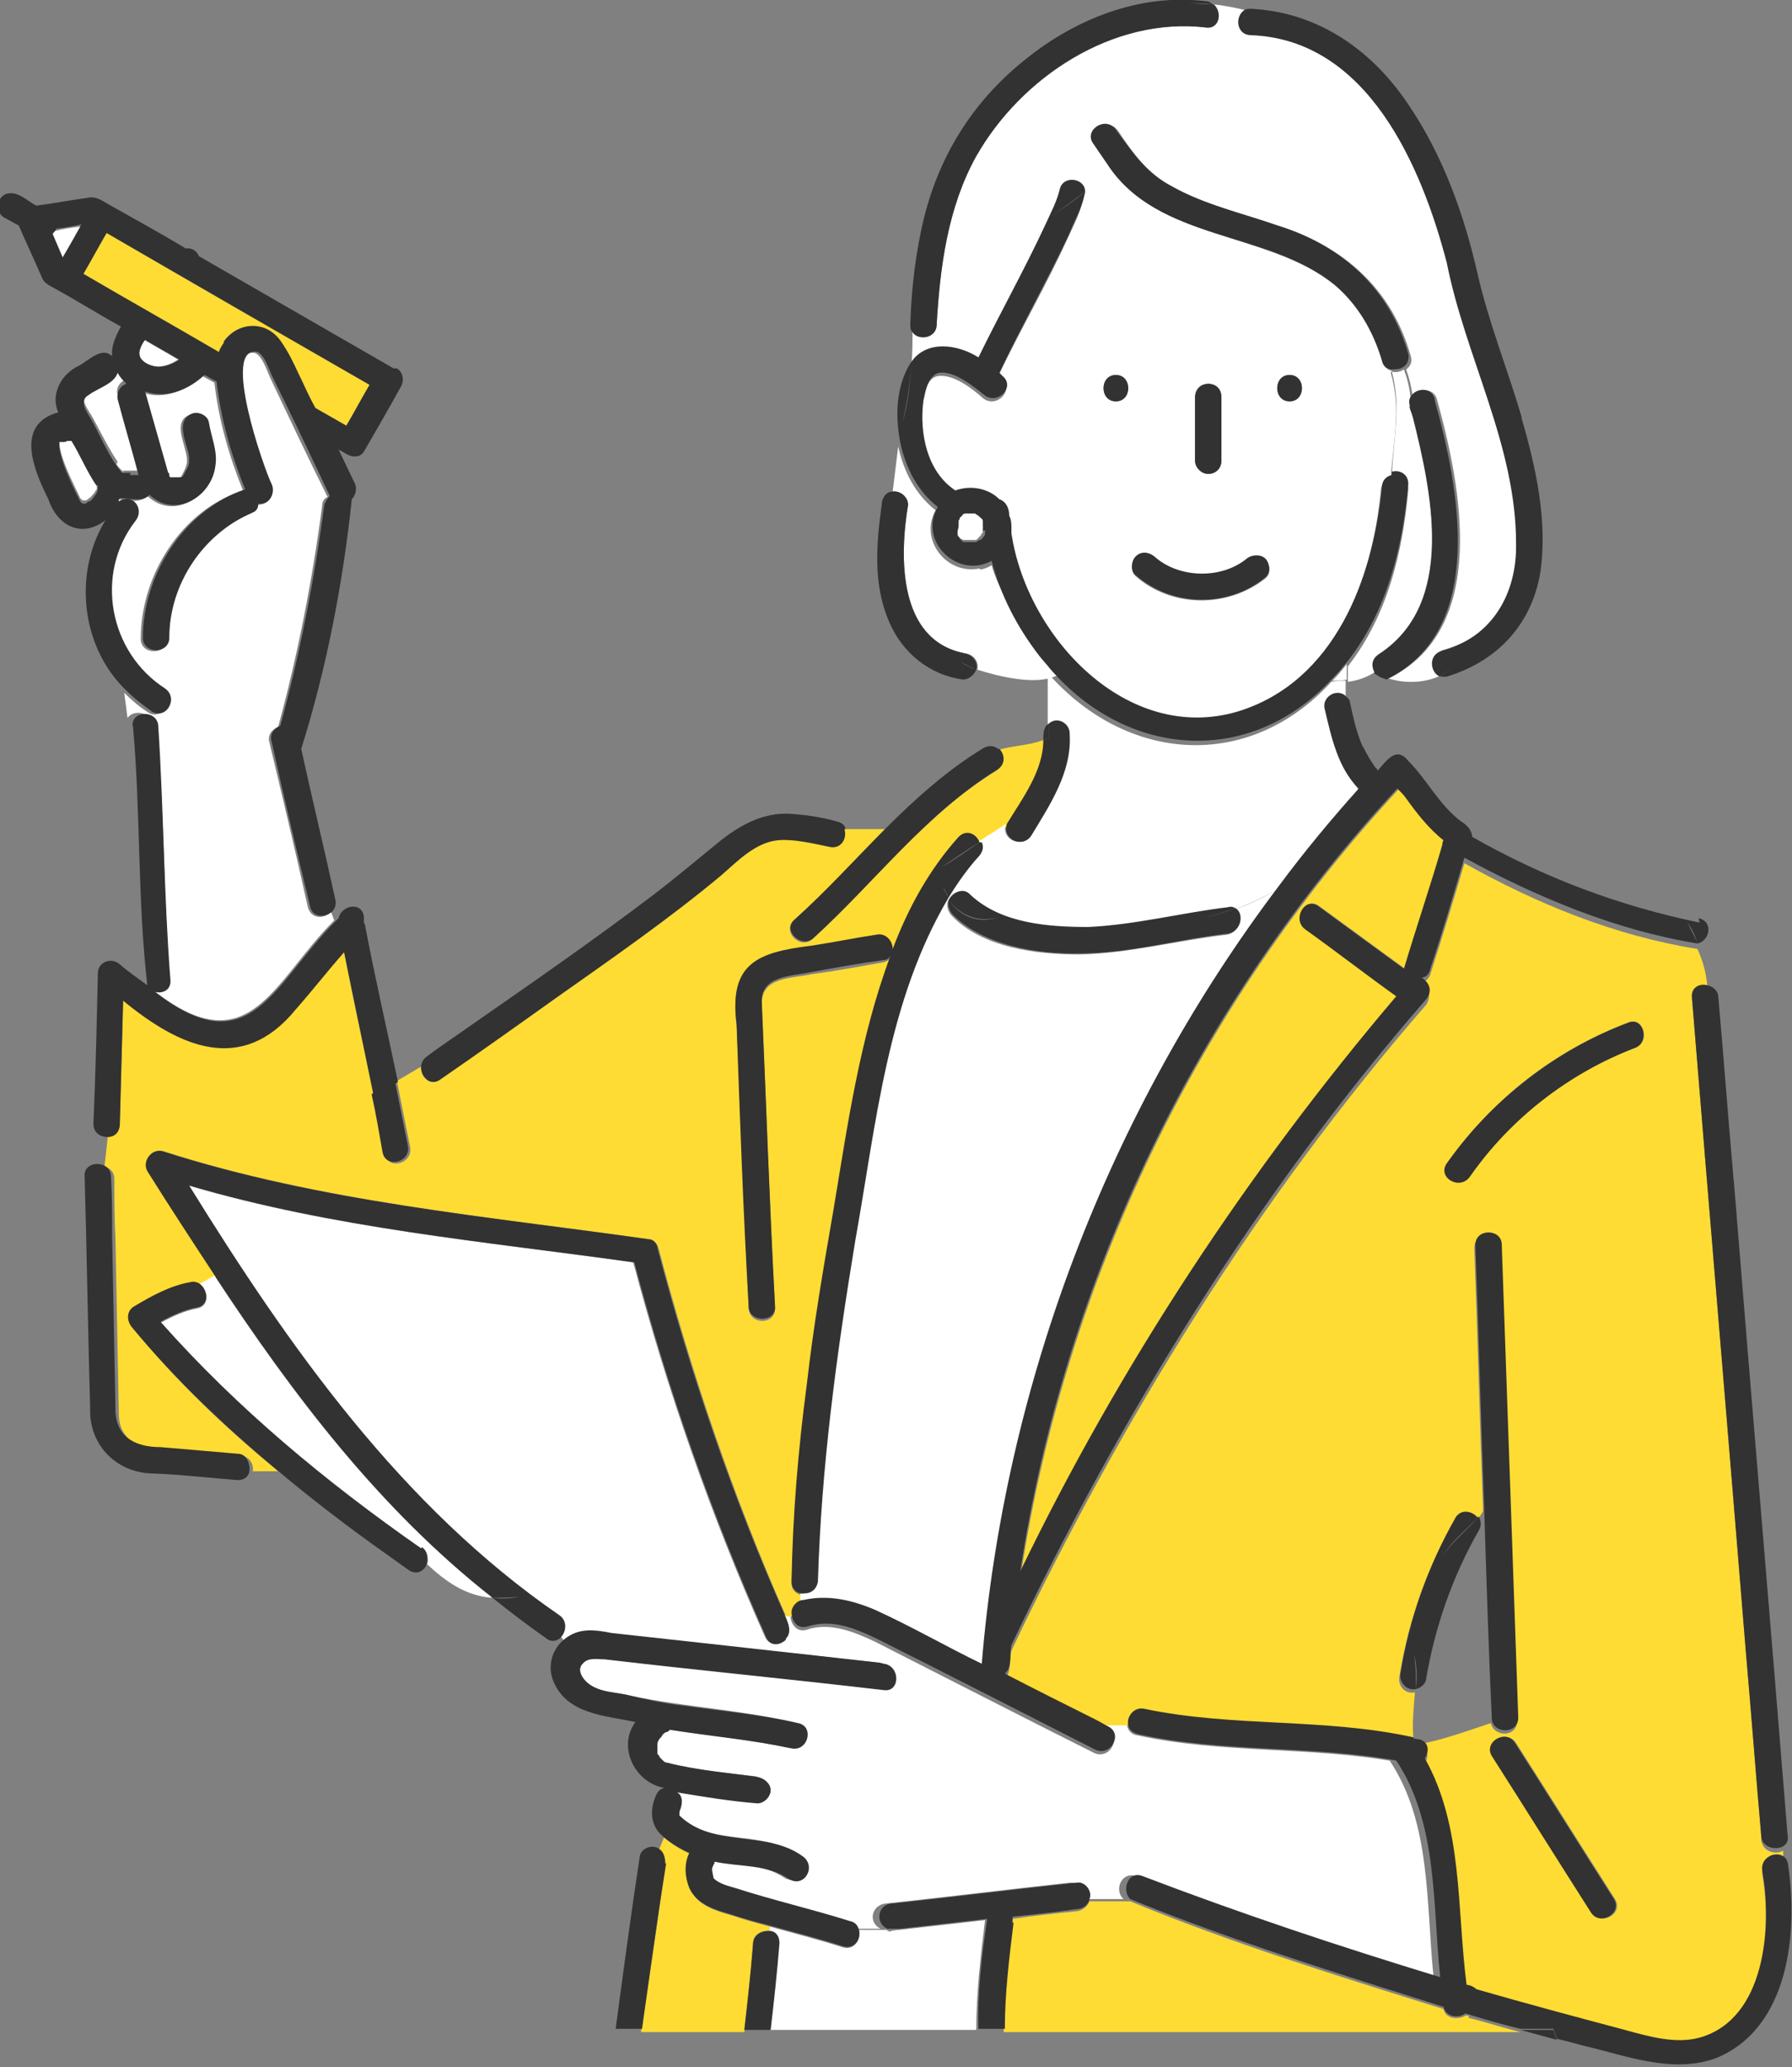 <svg xmlns="http://www.w3.org/2000/svg" id="_レイヤー_2" version="1.1" viewBox="0 0 163 188"><rect x="0" y="0" width="163" height="188" fill="#808080" stroke="none"/><defs><style>.st0{fill:#323232}.st1{fill:#fff}.st2{fill:#ffdc33}</style></defs><g id="text"><path d="M12.7 31.7c-.2.7.1 1.1.8 1.5.9.4 1.9 0 2.7-.5-1-.6-2.1-1.2-3.1-1.8-.2.2-.4.5-.4.8M16 43.5h-.1zM10.6 42.2c.1.2.2.3.5.6s0 0 .1 0h1.4c-.6-2.3-1.3-4.6-1.9-6.9-.2-.6.2-1.2.8-1.4-.3-.3-.6-.6-.8-1-.3.9-1.9 1.3-2.6 2-1.1.7 0 1.8.4 2.6.7 1.3 1.4 2.7 2.2 3.9ZM17.4 41.4v.1z" class="st1"/><path d="M131.4 76.5c-1.4-1.1-2.4-2.5-3.4-3.8-.2-.3-.5-.6-.8-.9C109 91.4 97 116.5 92.9 142.9c9.1-18.8 20.7-36.3 34.2-52.3-2.8-2-5.5-4.1-8.3-6.1-1.2-.9 0-3 1.2-2.1l7.8 5.7c1.2-3.9 2.4-7.8 3.6-11.6M133.6 183.3h-.3c-.7.4-1.8.3-2-.6-9.6-3-19.3-6-28.5-9.8h-3.7c-.2.5-.6.8-1.1.9-2 .2-3.9.4-5.9.7-.2 3.4-.9 6.8-.8 10.3h47c-1.6-.4-3.1-.9-4.7-1.3Z" class="st2"/><path d="M126.9 160.2c-7.8-1.4-15.7-.7-23.5-2.4-.6-.1-.9-.6-.9-1.1h-2.9c.4.2.7.4 1.1.6 1.4.7.2 2.8-1.2 2.1-6.6-3.3-13.2-6.7-19.9-10.1-1.9-.9-4.1-1.8-6.2-1.1-.9.3-1.5-.5-1.5-1.3h-.7c.4.7.8 1.6 0 2.2.2.4.3.8.5 1.2l8.1.9c1.5.2 1.5 2.6 0 2.4-8.4-1-16.9-1.9-25.4-2.8-1.5-.4-3 .5-1.6 2 .8.9 2.4 1 3.6 1.2 5.2 1.2 10.5 1.4 15.7 2.6 1.5.3.9 2.6-.6 2.3-3.6-.8-7.4-1.1-11.1-1.7l-.2.2s-.3.2-.1 0c-.1 0-.3.3-.4.4 0 .1-.2.3-.3.4 0 .1 0 .3-.1.4v.8c0 .1.1.2.2.3l.2.2c.2.1.3.2.5.3 2.7.7 5.4 1 8.2 1.3.7 0 1.2.5 1.2 1.2s-.6 1.3-1.2 1.2c-2.4-.3-4.8-.6-7.2-1 .5.4.5 1 .3 1.5-.1.2 0 .3-.1.5v.1c3.1 3 7.9 1.3 11.2 3.7 1.3.9.2 2.8-1.2 2.1-2-1.4-4.5-1.1-6.8-1.6 0 .1-.1.3-.2.4-.2.3 0 .9 0 1.2.5.5 1.3.7 2 .9 3.5 1.1 7 1.9 10.4 3 .4.1.7.4.8.7h2.5c-1.2-.6-.8-2.2.5-2.3 5.6-.6 11.2-1.3 16.8-1.9.8 0 1.4.9 1.1 1.5h3.7c-.9-.8-.2-2.5 1.1-2.1 8.9 3.4 18 6.4 27.1 9.2-.7-6.7-.2-14-4-19.7Z" class="st1"/><path d="M71.4 149.1c-.5.5-1.4.6-1.8-.2-4.9-11-8.9-22.4-12-34.1-13.6-1.9-27.3-3.1-40.5-7 9.1 14.7 19.3 29.2 33.7 39.1.7.5.6 1.4.2 1.9l.3.4c1.2-1.1 2.7-.9 4.3-.6 5.4.6 10.9 1.2 16.3 1.8-.1-.4-.3-.8-.5-1.2Z" class="st1"/><path d="M94.9 67.3c-1.3.5-2.8.5-4.1.9.5.5.6 1.4-.2 1.9-6.5 4-11.1 10.2-16.7 15.3-1.1 1-2.8-.7-1.7-1.7 2.9-2.6 5.6-5.5 8.3-8.3h-3.7c.2.8-.4 1.8-1.4 1.6-1.4-.4-3.1-.8-4.6-.6-2.1.2-3.7 1.9-5.2 3.2-4.8 4-10 7.6-15.1 11.2-3.5 2.5-7 4.9-10.5 7.4-.9.6-1.8-.3-1.7-1.2l-2.2 1.3 1.2 6c.3 1.5-2 2.2-2.3.6-.3-1.8-.7-3.6-1-5.3-.9-4.4-1.9-8.7-2.7-13.1-2.8 2.8-4.8 6.9-8.7 8.4-4.2 1.4-8.2-1.4-11.4-3.9l-.3 11.2c0 .7-.6 1.1-1.1 1.2l-.3 2.7c.5.1.9.5.9 1.1 0 1.8 0 3.6.1 5.4.1 5.2.2 10.4.3 15.5 0 .8 0 1.6.6 2.4.9 1.2 2.1 1.2 3.5 1.3 2.3.2 4.6.4 7 .6.8 0 1.2.8 1.1 1.4h2.3c-4.7-3.9-9.2-8.1-13.1-12.9-.5-.6-.5-1.5.2-1.9 1.6-.8 3.3-1.9 5.1-2.2.3 0 .6 0 .8.1l1.4-.8c-2.1-3.2-4.1-6.4-6.2-9.6-.6-.9.4-2.1 1.4-1.8 14.3 4.6 29.4 5.9 44.2 8 .4 0 .7.5.8.8 3 11.4 6.8 22.6 11.6 33.5h.7c0-.5.5-1 1.1-1.1v-.8c-.7 0-1.3-.4-1.3-1.1.2-6 .7-12 1.4-18 .7-5.2 1.5-10.5 2.4-15.7 1.4-7.8 2.4-15.7 5.2-23.2-.1.2-.3.3-.6.4-2.2.4-4.4.8-6.6 1.1-1.8.4-4.7.2-4.5 2.9.4 9.2.7 18.4 1.2 27.5 0 1.5-2.3 1.5-2.4 0-.4-8.6-.7-17.1-1.1-25.7-.7-5.6 1.8-6.6 6.8-7.1 2-.3 3.9-.7 5.9-1 .9-.2 1.5.7 1.5 1.3 1.5-3.7 3.4-7.2 6-10.2.7-.8 1.7-.3 1.9.5.8-.6 1.7-1.1 2.6-1.7 1.3-2.4 3.2-4.8 3.3-7.6Z" class="st2"/><path d="M122.5 60.4c-.4.5-.8 1-1.3 1.5.4 0 .9 0 1.3-.1z" class="st1"/><path d="M123.5 71.7c-1.7-2-2.4-4.5-2.9-7-.3-1 .9-1.9 1.8-1.3v-1.5c-.4 0-.8 0-1.3.1-7.5 8.2-18.6 7.4-25.8-.8v4.7c.8-.6 1.9 0 1.9.9.2 3.4-1.8 6.4-3.5 9.2-.8 1.2-2.7.3-2.2-1.1-.8.6-1.7 1.1-2.6 1.7.1.4.1.8-.2 1.2-1.1 1.2-2 2.4-2.8 3.8 0 .1.2.2.3.4.3-.8 1.2-1.3 2-.5 2.8 2.6 7 2.9 10.7 2.9 4.3-.2 8.5-1.3 12.7-1.8.3 0 .5 0 .7.1 1.4-.5 2.8-1.2 4.1-1.9 2.3-3.1 4.7-6 7.3-8.9 0 0-.2 0-.2-.2" class="st1"/><path d="M89.1 51.7c-3 .6-5.5-2.6-4-5.3-1.8-1.4-2.9-3.5-3.4-5.8l-.5 4.1c.6-.1 1.4.5 1.4 1.2-.8 4.8-.9 12.3 5.1 13.5.7 0 1.4.7 1.2 1.5 1.9.6 5.4 1.5 7.3.5-2-2.5-5.2-7-6-10-.3.2-.6.3-1 .4ZM135.4 36.1c-1.4-4.1-2.8-8.1-3.7-12.3-2.3-8.8-7.2-20.2-17.8-20.7-1.3 0-1.5-1.7-.7-2.2-.9-.2-1.8-.4-2.8-.5.8.7.6 2.2-.7 2.1-8.4-1-16.8 4.5-20.9 11.7-2.6 4.6-3.3 10.1-3.6 15.3 0 1.3-1.7 1.5-2.2.7 0 1 0 2-.1 3 1.3-2.1 4.2-1.7 6.1-.4 1.9-4.1 4.2-8 6.1-12.1.5-1.1 1-2.1 1.3-3.2.4-1.3 2.3-1 2.3.2.9-.8 1.7-1.6 2.2-2.7-.4-.6-.9-1.2-1.3-1.9-.9-1.3 1.2-2.5 2.1-1.2 1.4 2.1 2.7 3.9 5 5.1 3 1.7 6.5 2.4 9.7 3.6 5.8 1.8 10.2 5.7 11.9 11.7.2.6 0 1-.4 1.3.3.8.5 1.7.6 2.5.4-.8 1.9-.9 2.2.2 2.2 7.9 4.8 20.9-4.4 25.4 1.6.5 3.4.4 4.8-.3-.8-.4-1-1.9.2-2.3 10.1-2.9 6.7-15.6 4.2-23Z" class="st1"/><path d="M128.5 37.9v.9zc-.1-.6-.5-1.3-.2-1.8-.1-.9-.3-1.7-.6-2.5-.3.2-.7.3-1.1.2.9 3.3.1 6.3 0 9.6.7-.2 1.5.2 1.5 1.1-.5 5.7-1.9 11.5-5.5 16.1V62c.9-.1 1.7-.4 2.5-.9-.3-.5-.2-1.2.4-1.6 7-4.6 4.7-14.7 3.1-21.6Z" class="st1"/><path d="M126.6 33.7c-.3 0-.7-.3-.8-.8-.8-2.7-2.2-5.1-4.3-6.9-6.1-5-16-4-20.7-11-.6 1.1-1.4 1.9-2.2 2.7-.2 1.4-.9 2.7-1.5 4-1.9 4.2-4.3 8.3-6.3 12.5l.3.3c1.2 1-.5 2.7-1.7 1.7-1-.9-2.7-2.2-4.1-2-1 .2-1.2 1.5-1.4 2.5-.4 2.9.3 6.5 2.9 8.2 1.3-.6 3-.3 4 .8.6 0 1 .8.9 1.5.1.4.2.8.2 1.2v.4c1.4 9.4 10.5 19.2 20.6 16.2 8.8-2.7 12.3-12.1 13.1-20.4 0-.6.5-1 .9-1.1.2-3.2 1-6.3 0-9.6Zm-17.9 2.4c0-1.6 2.3-1.6 2.4 0v5.8c0 .7-.6 1.2-1.2 1.2-.7 0-1.2-.6-1.2-1.2zm-7.2.4c-1.5 0-1.5-2.4 0-2.4s1.5 2.4 0 2.4m13.6 16.1c-3.4 2.7-8.5 2.7-11.8-.2-.5-.4-.4-1.3 0-1.7.5-.5 1.2-.4 1.7 0 2.2 2 6.1 2.1 8.4.2.5-.4 1.2-.5 1.7 0s.5 1.3 0 1.7m2.2-16.1c-1.5 0-1.5-2.4 0-2.4s1.5 2.4 0 2.4M14.3 66c.6 7.7.6 15.3 1.1 23 0 .9-.7 1.3-1.4 1.1 8.7 6.8 10.8-.8 16.4-6.4l-.3-.8c-.6.7-1.8.7-2.1-.4-1.1-5-2.3-10-3.5-15-.2-.7.3-1.2.8-1.4 1.8-6.6 3.1-13.3 4-20.1 0-.4.2-.7.5-.8-1.8-3.6-3.5-7.2-5.2-10.8-.3-.6-.7-2-1.4-2.3-3.2-.6.6 10.6 1.3 12 .4.8-.1 1.9-1.2 1.8 0 .3-.2.6-.5.8-4.5 1.9-7.6 6.4-7.6 11.4 0 1.5-2.4 1.5-2.4 0 0-5.8 3.7-11.7 9.3-13.5-1.3-3.2-2.2-6.4-2.6-9.8-.4-.2-.7-.4-1.1-.6-1.5 1.3-3.5 2.2-5.4 1.5.7 2.5 1.4 4.9 2.1 7.4 0 0 0 .1.1.2l.1.2h1l.2-.2c.2-.4.4-.7.5-1.2v-.4c-.1-1.3-1.4-3.4.3-4 .6-.2 1.4.2 1.5.8.2 1.3.8 2.6.6 3.9-.3 2.9-3.7 4.9-6 2.7-.6.7-1.9.4-2.7.3 0 .1 0 .2-.1.3 1.2-.7 2.4.8 1.5 1.8-3.8 4.8-2.4 12 2.6 15.2 1.3.8 0 2.9-1.2 2.1-.8-.5-1.5-1.1-2.2-1.8l.3 2.3c.5-.8 2.2-.6 2.2.7ZM44.7 145.2c-10.2-8-18.1-18.4-25.2-29.2l-1.4.8c.9.5 1 2-.2 2.2-1.1.2-2.2.7-3.3 1.3 6.9 7.8 15.1 14.6 23.7 20.6.5.3.6.8.5 1.3 1.7 1.6 3.5 2.9 5.9 3.1Z" class="st1"/><path d="m160.2 167-6.3-76.2c0-.9.7-1.3 1.4-1.1-.1-1.2-.4-2.3-.9-3.4-7.5-1.2-14.6-4.1-21.2-7.8-1 3.4-2 6.7-3.1 10.1-.1.4-.5.7-.8.8.7.5.9 1.3.4 2C114.4 109 102 129.1 92 150.1c-.2.8 0 2-.6 2.6 2.8 1.4 5.6 2.8 8.3 4.2h2.9c0-.7.6-1.4 1.5-1.2 8.1 1.7 16.4.9 24.5 2.6-.2-1.4 0-2.9.1-4.4-.9.2-1.6-.6-1.4-1.5.8-5 2.5-9.8 5-14.1.5-.9 1.5-.7 2 0 .2-.3.5-.6.6-.9-.3-8-.5-15.9-.8-23.9 0-1.5 2.3-1.5 2.4 0 .5 14.3 1 28.7 1.5 43 0 1.5-2.1 1.5-2.4.2-2.1.7-4.3 1.5-6.4 1.9.7.3.8 1.2.4 1.7 3.5 6.2 2.8 13.7 3.8 20.6.4 0 .7.2.9.4 4.5 1.3 9 2.6 13.5 3.7 2.2.6 4.6 1.2 6.8.7 6-1.7 6.6-10.1 5.7-15.2-.2-1.2 1.1-1.8 1.9-1.3v-.9c-.7.4-1.9.1-2-1Zm-15.4 6.9c-3-4.7-6-9.5-9-14.2-.8-1.3 1.2-2.5 2.1-1.2 3 4.7 6 9.5 9 14.2.8 1.3-1.2 2.5-2.1 1.2m3.9-78.6c-6 2.3-11.3 6.4-15 11.7-.9 1.2-3 0-2.1-1.2 4.1-5.8 9.8-10.3 16.5-12.8 1.4-.6 2.1 1.8.6 2.3" class="st2"/><path d="M79.7 146.6c3.3 1.5 6.5 3.3 9.7 4.9 2.1-25.5 11.7-50.3 27-70.7-1.3.7-2.6 1.4-4.1 1.9.8.5.5 2.1-.7 2.3-4.4.5-8.9 1.7-13.4 1.8-3.9 0-8.9-.6-11.7-3.6q-.45-.6-.3-1.2c0-.1-.2-.2-.3-.4-5.5 9.4-6.6 20.6-8.5 31.2-1.8 10.2-3.2 20.6-3.4 31 0 .7-.6 1.1-1.2 1.1v.8c2.3-.6 4.5 0 6.6.9Z" class="st1"/><path d="M68.5 176.7c0-.8.8-1.2 1.5-1.1v-.4c-1.1-.3-2.2-.6-3.4-1-1.4-.4-3.2-.9-3.8-2.4-.4-1-.5-2.2 0-3.2q-1.35-.6-2.4-1.5l-.5 1.2c.5.3.7.8.6 1.4-.7 5-1.4 10.1-2.2 15.1h9.4c.3-2.6.6-5.3.8-7.9Z" class="st2"/><path d="M89.7 174.6c-2.6.3-5.3.6-7.9.9h1.1-1.1c-.4 0-.8.2-1.2 0h-2.5c.3.8-.4 1.9-1.4 1.6-2.2-.7-4.5-1.3-6.7-1.9v.4c.4 0 .9.4.8 1.1-.2 2.6-.5 5.3-.8 7.9h18.8c0-3.3.4-6.7.8-10ZM7.9 45.7c.2 0 0 0 0 0M6.5 39.8h-.4c-.1 0-.3 0-.4.1h-.3v.5c.2 1.6 1.4 3.8 1.9 4.9l.2.2h.3c.1 0 .2-.1.3-.2.1 0-.1 0 0 0s.4-.4.5-.5c-.1.2 0 0 0 0s.1-.2.2-.3c0-.1 0-.3.1-.5v-.5c-.9-1.2-1.6-2.7-2.3-4.1Z" class="st1"/><path d="M33.1 83.9v-.4c0-1.5-2-1.3-2.3 0l-.3.3 1 2.9-1-2.9c-5.6 5.6-7.7 13.2-16.4 6.4.7.2 1.5-.2 1.4-1.1-.6-7.7-.6-15.3-1.1-23 0-1.3-1.7-1.5-2.2-.7l.5 3.8-.5-3.8c-.1.2-.2.4-.1.7.7 7.8.4 15.7 1.3 23.5-.8-.6-1.7-1.2-2.5-1.9s-2-.2-2 .8c-.1 4.6-.2 9.1-.4 13.7 0 .8.6 1.2 1.3 1.2l.3-2.8-.3 2.8c.6 0 1.1-.4 1.1-1.2l.3-11.2c5.1 4.2 10.8 6.8 15.7.8 1.5-1.7 2.9-3.5 4.4-5.2.9 4.4 1.8 8.7 2.7 13.1l2.2-1.3c-1-4.8-2.1-9.5-3-14.3Z" class="st0"/><path d="m36 98.2-2.2 1.3c.4 1.8.7 3.6 1 5.3.3 1.5 2.6.9 2.3-.6l-1.2-6ZM80 151.2l-8.1-.9c-5.4-.6-10.8-1.2-16.3-1.8-1.5-.3-3-.5-4.3.6l1.4 1.9-1.4-1.9c-1.1.9-1.5 2.4-1 3.7 1.2 3.1 4.7 3.2 7.5 3.8-1.7 2.3 0 5.6 2.7 6-.3 0-.6.2-.8.6-.6 1.3-.6 2.8.6 3.8l.6-1.6-.6 1.6q1.05.9 2.4 1.5c-.5 1-.4 2.2 0 3.2.7 1.5 2.4 2 3.8 2.4 1.2.4 2.3.7 3.5 1l.2-1-.2 1c2.2.6 4.5 1.2 6.7 1.9 1.1.3 1.7-.8 1.4-1.6h-4.2 4.2c-.1-.3-.3-.6-.8-.7-3.5-1.1-7-1.9-10.4-3-.7-.2-1.5-.4-2-.9 0-.2-.2-.7-.1-1 0 0 .2-.3 0-.1.1-.1.2-.2.2-.4 2.3.5 4.8.2 6.8 1.6 1.4.8 2.5-1.2 1.2-2.1-3.3-2.4-8.1-.7-11.2-3.7v-.1c0-.2 0-.3.1-.5.2-.6.2-1.2-.3-1.5 2.4.4 4.8.8 7.3 1 .6 0 1.2-.6 1.2-1.2s-.6-1.1-1.2-1.2c-2.7-.4-5.5-.6-8.2-1.3-.2 0-.3-.1-.5-.3l-.2-.2c0-.1-.1-.2-.2-.3v-.8c0-.1 0-.3.1-.4 0-.1.2-.3.3-.4 0-.1.2-.3.4-.4-.2.1 0 0 .1 0 0 0 .2-.1.2-.2 3.7.6 7.4.9 11.1 1.7 1.5.3 2.1-2 .6-2.3-3.5-.8-7-1.1-10.5-1.6-1.8-.2-3.5-.6-5.2-1-1.2-.2-2.7-.3-3.6-1.2-.4-.4-.8-1.1-.3-1.6.5-.6 1.3-.4 2-.4 8.5 1 16.9 1.8 25.4 2.8 1.5.2 1.5-2.2 0-2.4Zm-19.4 10c.9 1.8-.9 2.7-.9 3.6 0-.9 1.8-1.8.9-3.6M111.1 41.9v-5.8c0-1.6-2.3-1.6-2.4 0v5.8c0 .6.6 1.2 1.2 1.2.7 0 1.2-.5 1.2-1.2M117.3 36.5c1.5 0 1.5-2.4 0-2.4s-1.5 2.4 0 2.4M101.5 36.5c1.5 0 1.5-2.4 0-2.4s-1.5 2.4 0 2.4" class="st0"/><path d="M126.6 43.2c0 1.1 0 2.3.2 3.5-.2-1.2-.2-2.4-.2-3.5-.5.1-.9.5-.9 1.1-.8 8.3-4.3 17.7-13.1 20.4-10.1 3-19.2-6.8-20.6-16.2v-.4c0-.4 0-.8-.2-1.2 0-.7-.3-1.3-.9-1.5-1-1-2.6-1.3-4-.8-2.6-1.7-3.3-5.3-2.9-8.2.2-.9.4-2.2 1.4-2.5 1.4-.2 3.1 1.2 4.1 2 1.2 1 2.9-.7 1.7-1.7l-.3-.3c2-4.2 4.3-8.3 6.3-12.5.5-1.3 1.3-2.6 1.5-4-1 .9-2.1 1.6-3.2 2.3 1.1-.7 2.2-1.5 3.2-2.3 0-1.2-2-1.5-2.3-.2-.3 1.2-.8 2.1-1.3 3.2-1.9 4.1-4.1 8-6.1 12.1-1.9-1.2-4.7-1.6-6.1.4-.1 1.9-.3 3.8-.8 5.5.4-1.7.7-3.6.8-5.5-1.4 2.1-1.5 4.9-1 7.4l.5-3.8-.5 3.8c.5 2.3 1.6 4.4 3.4 5.8-1.8 3.1 1.8 6.6 4.9 4.9.8 3.1 2.3 6 4.3 8.6.3-.2.7-.4 1-.6-.3.2-.7.4-1 .6.3.4.7.8 1 1.2v-.9.9c7.1 8.2 18.3 9 25.8.8h-1.6 1.6c.5-.5.9-1 1.3-1.5 0-.7 0-1.4-.3-2 .2.7.2 1.4.3 2 3.6-4.6 5-10.4 5.5-16.1 0-.9-.8-1.3-1.5-1.1Zm-37 5v.4s-.1.2-.2.3l-.2.2h-.1c-.1 0 0 0 0 0s-.2.1-.3.2h-1.1s-.1 0 0 0c0 0-.1 0-.2-.1l-.2-.2s0-.1-.1-.2v-.1q0-.15 0 0v-1s0-.2.1-.2c0 0 0-.1 0 0 0 0 0-.1.2-.2 0 0 .2 0 .3-.2h.9s.2 0 .3.2l.2.2s.1.2.2.3v.3s0 .1 0 0v.2ZM154.6 83.9q-10.95-2.25-20.7-7.8c0-.6-.5-1.1-1-1.4-2-1.5-3.1-3.8-4.8-5.5-1.1-1.4-2 0-2.8.9 0 0 0-.2-.2-.3-.4-.6-.8-1.2-1.1-1.9v.1c-.6-1.3-.9-2.7-1.2-4.1 0-.3-.3-.5-.5-.7-.1 1.9-.2 3.9.8 5.8-1-1.9-.9-3.9-.8-5.8-.9-.6-2.1.3-1.8 1.3.6 2.5 1.2 5.4 3.1 7.2-2.6 2.9-5 5.8-7.3 8.9 1.7-.9 3.3-1.9 4.9-2.7-1.6.8-3.2 1.8-4.9 2.7-15.4 20.4-24.9 45.2-27 70.7-3.3-1.6-6.4-3.4-9.7-4.9-2.1-.9-4.3-1.4-6.5-.9v1.9c.1 0 0-1.9 0-1.9-.6 0-1.1.6-1.1 1.1h1.1H72c0 .8.5 1.6 1.5 1.3 2.2-.7 4.3.2 6.2 1.1 6.6 3.3 13.2 6.7 19.9 10.1 1.4.7 2.6-1.4 1.2-2.1-.4-.2-.7-.4-1.1-.6h-5.2 5.2c-2.8-1.4-5.6-2.8-8.3-4.2.7-.6.4-1.7.6-2.6 10-21 22.4-41.1 37.7-58.7.6-.7.4-1.5-.4-2 .4 0 .7-.3.8-.8 1.1-3.3 2.1-6.7 3.1-10.1 6.6 3.6 13.8 6.6 21.2 7.8-.2-.6-.6-1.2-.9-1.9.4.6.7 1.2.9 1.9 1.1-.2 1.5-2 .1-2.3Zm-23.4-7.1c-1.1 3.8-2.4 7.6-3.5 11.3l-7.8-5.7c-1.2-.9-2.4 1.2-1.2 2.1 2.8 2 5.5 4.1 8.3 6.1-13.5 15.9-25.1 33.5-34.2 52.3 4-26.4 16.1-51.6 34.3-71.2.3.3.6.6.8.9 1 1.4 2.1 2.8 3.4 3.8 0 0-.1.2-.1.3ZM157.7 107.4c-.5-5.6-.9-11.1-1.4-16.7 0-.6-.5-1-1-1.1.3 2.7 0 5.4 0 8.1 0-2.7.3-5.4 0-8.1-.7-.2-1.5.2-1.4 1.1 1.6 19.8 3.3 39.7 4.9 59.5.5 5.6.9 11.1 1.4 16.7 0 1.1 1.3 1.4 2 1v-2.7 2.7c.3-.2.5-.5.4-1-1.6-19.9-3.3-39.7-4.9-59.6Z" class="st0"/><path d="M136.6 113.2c0-1.5-2.4-1.5-2.4 0 .3 8 .5 15.9.8 23.9.2 6.4.4 12.9.7 19.3.6-.2 1.2-.4 1.8-.5-.6.1-1.2.3-1.8.5.2 1.3 2.4 1.3 2.4-.2-.5-14.3-1-28.7-1.5-43M148.1 93c-6.6 2.5-12.4 7-16.5 12.8-.9 1.3 1.2 2.5 2.1 1.2 3.7-5.3 9-9.4 15-11.7 1.4-.5.8-2.9-.6-2.3M71.4 149.1c.7-.6.3-1.5 0-2.2h-1.1c.4.8.8 1.5 1.1 2.2" class="st0"/><path d="M70.3 146.9h-.8zc-.3-.6-.5-1.1-.8-1.8.2.6.5 1.2.8 1.8h1.1c-4.8-10.8-8.6-22-11.6-33.4 0-.4-.4-.8-.8-.8-14.8-2.1-29.9-3.4-44.2-8-1-.3-1.9.9-1.4 1.8 2 3.2 4.1 6.4 6.2 9.6l1.4-.8-1.4.8c7.1 10.8 15 21.2 25.2 29.2.8 0 1.6 0 2.4-.1-.9.2-1.7.2-2.4.1 1.6 1.3 3.2 2.5 4.9 3.7.5.4 1.1.2 1.4-.2l-.7-1 .7 1c.4-.5.5-1.4-.2-1.9-14.4-9.9-24.6-24.4-33.7-39.1 13.2 3.9 27 5.1 40.5 7 3.1 11.7 7.1 23.1 12 34.1.4.9 1.3.7 1.8.2-.3-.7-.8-1.5-1.1-2.2Z" class="st0"/><path d="M38.3 140.8c-8.6-6-16.7-12.7-23.7-20.6 1.1-.6 2.2-1.1 3.3-1.3 1.2-.2 1-1.7.2-2.2l-3.3 1.9 3.3-1.9c-.2-.1-.5-.2-.8-.1-1.8.3-3.6 1.3-5.1 2.2-.7.4-.7 1.3-.2 1.9 3.9 4.7 8.4 9 13.1 12.9h2.3-2.3c3.2 2.7 6.6 5.3 10 7.7l2.1 1.5c.8.5 1.5 0 1.7-.8l-1.5-1.5 1.5 1.5c0-.4 0-.9-.5-1.3Z" class="st0"/><path d="M21.6 132.2c-2.3-.2-4.6-.4-7-.6-2.4 0-4.2-1-4.1-3.7-.1-5.2-.2-10.4-.3-15.5 0-1.8 0-3.6-.1-5.4 0-.6-.4-1-.9-1.1l-.6 5.8.6-5.8c-.7-.2-1.6.2-1.5 1.1.2 7 .3 14.1.5 21.1-.1 3.4 2.5 5.9 5.8 5.9 2.5.1 5.1.4 7.6.6.7 0 1.1-.4 1.1-1h-2 2c0-.6-.3-1.4-1.1-1.4M73.1 75.4h3.8c0-.3-.3-.6-.8-.7-1.4-.4-2.8-.6-4.3-.7-2.4-.1-4.4 1-6.2 2.4-2.1 1.7-4.1 3.4-6.2 5-5.4 4.1-10.9 7.9-16.5 11.8-1.4 1-2.8 1.9-4.1 2.9-.3.2-.5.6-.5.9l1.7-1-1.7 1c0 .9.8 1.8 1.7 1.2 3.5-2.4 7-4.9 10.5-7.4 5.1-3.6 10.3-7.2 15.1-11.2 1.5-1.3 3.1-3 5.2-3.2 1.5-.1 3.1.3 4.6.6 1.1.3 1.7-.8 1.4-1.6H73ZM89.2 69.1c.4-.4 1-.7 1.7-.9-.3-.3-.8-.5-1.4-.2-3.3 2-6.2 4.6-8.9 7.3h2.6-2.6c-2.8 2.8-5.4 5.7-8.3 8.3-1.2 1 .6 2.7 1.7 1.7C79.6 80.2 84.2 74 90.7 70c.8-.5.7-1.4.2-1.9-.6.2-1.2.5-1.7.9Z" class="st0"/><path d="M89.1 76.6c-1.2.8-2.3 1.6-3.5 2.3 1.2-.8 2.3-1.6 3.5-2.3-.3-.8-1.2-1.2-1.9-.5-2.7 3-4.6 6.5-6 10.2 0-.7-.6-1.5-1.5-1.3-2 .3-3.9.7-5.9 1-4.9.6-7.5 1.6-6.8 7.1.3 8.6.6 17.1 1.1 25.7 0 1.5 2.5 1.5 2.4 0-.5-9.2-.8-18.3-1.2-27.5-.2-2.6 2.6-2.5 4.5-2.9 2.2-.4 4.4-.8 6.6-1.1.3 0 .5-.2.6-.4-2.8 7.5-3.9 15.4-5.2 23.2-.9 5.2-1.8 10.4-2.4 15.7-.8 6-1.3 12-1.4 18 0 .8.6 1.2 1.2 1.1l-.2-2.7.2 2.7c.6 0 1.1-.4 1.2-1.1.3-10.4 1.7-20.7 3.4-31 1.9-10.6 2.9-21.8 8.5-31.2-.2-.3-.4-.6-.5-.9.2.3.3.6.5.9.8-1.3 1.7-2.6 2.8-3.8.3-.4.4-.8.2-1.2ZM95.4 65.8c-.5.3-.5.9-.5 1.5.2 0 .3-.2.5-.2z" class="st0"/><path d="M97.3 66.7c0-.9-1.1-1.6-1.9-.9v1.3c.3-.2.6-.3.9-.6-.3.3-.6.4-.9.6V71v-3.9c-.2 0-.3.2-.5.2 0 2.8-1.9 5.3-3.3 7.6.7-.4 1.3-.9 2-1.3-.7.4-1.3.9-2 1.3-.5 1.4 1.4 2.3 2.2 1.1 1.7-2.8 3.7-5.8 3.5-9.2ZM138.3 184.6l3.3.9-.3-.9z" class="st0"/><path d="M162.6 169.5c0-.3-.2-.6-.4-.7v7.5-7.5c-.8-.5-2.1.2-1.9 1.3.9 5.1.3 13.5-5.7 15.2-2.2.6-4.6-.1-6.8-.7-4.5-1.2-9-2.4-13.5-3.7-.2-.2-.6-.4-.9-.4-.9-6.9-.3-14.4-3.8-20.6.4-.6.4-1.4-.4-1.7h-.6c.1.7.3 1.4.7 2-.4-.6-.6-1.3-.7-2-.6.1-1.3.2-1.9.2.7 0 1.3 0 1.9-.2v-.2c-8.1-1.8-16.4-.9-24.5-2.6-.9-.2-1.5.6-1.5 1.2h2.7-2.7c0 .5.2.9.9 1.1 7.7 1.7 15.7 1 23.5 2.4 3.8 5.7 3.3 13.1 4 19.7-9.2-2.8-18.2-5.8-27.1-9.2-1.3-.5-1.9 1.3-1.1 2.1h1.6-1.6c9.3 3.8 19 6.8 28.5 9.8.2.9 1.3 1.1 2 .6 1.6.5 3.3 1 5 1.4h3l-.6-1.8.6 1.8h2.4-2.4l.3.9c.8.2 1.6.4 2.3.6v-.9c-.1 0 0 .9 0 .9 3.9.9 8.1 2.6 12.1 1.2 6.8-2.7 7.6-11.6 6.6-17.9Z" class="st0"/><path d="M129.2 158.2c-.2 0-.4-.1-.6-.1v.2h.6ZM146.8 172.7c-3-4.7-6-9.5-9-14.2-.8-1.3-2.9-.1-2.1 1.2 3 4.7 6 9.5 9 14.2.8 1.3 2.9.1 2.1-1.2M81.1 175.6h.7-1.2c.2 0 .3.1.5 0" class="st0"/><path d="M92.1 174.9v-.6c2-.2 3.9-.4 5.9-.7.5 0 1-.4 1.1-.9h-3.6 3.6c.3-.7-.4-1.6-1.1-1.5-5.6.6-11.2 1.3-16.8 1.9-1.3 0-1.7 1.7-.5 2.3h1.2c2.6-.3 5.3-.6 7.9-.9-.5 3.3-.9 6.7-.8 10h2.4c0-3.2.4-6.5.8-9.7ZM60.5 169.5c0-.6-.1-1.1-.6-1.4l-1.2 3.1 1.2-3.1c-.6-.4-1.6 0-1.7.7-.8 5.2-1.5 10.5-2.2 15.7h2.4c.7-5 1.4-10.1 2.2-15.1ZM70.9 176.7c0-.7-.4-1.1-.9-1.1l-.8 4.2.8-4.2c-.7 0-1.4.3-1.5 1.1-.2 2.6-.5 5.3-.8 7.9h2.4c.3-2.6.6-5.3.8-7.9M35.8 33.5 18.1 23.3c-.2-.5-.7-.8-1.2-.7-2.3-1.4-4.7-2.7-7-4-.7-.4-1.2-.8-2-.6-1.5.2-3 .5-4.6.7-.8-.4-1.6-1.3-2.6-1.1s-1.2 1.7-.3 2.2c.4.2.9.5 1.3.7.7 1.6 1.4 3.1 2.1 4.7.2.6.8.8 1.3 1.1 2 1.1 3.9 2.3 5.9 3.4-.5.9-.9 1.8-.8 2.7-1-1-2.3.6-3.3 1-1.4.8-2.3 2.5-1.6 4.1-4 1.1-2.2 5.3-.9 7.9.8 2.4 3 3.6 5.2 1.9-3 4.9-2.2 11.7 2 15.6l-.2-1.3.2 1.3c.7.7 1.4 1.2 2.2 1.8 1.3.8 2.5-1.2 1.2-2.1-5.1-3.3-6.4-10.4-2.7-15.2.9-1.1-.2-2.6-1.5-1.8 0-.1 0-.2.1-.3.8 0 2.1.4 2.7-.3 2.3 2.2 5.7.2 6-2.7.2-1.3-.4-2.6-.6-3.9-.1-.6-.9-1-1.5-.8-1.7.7-.4 2.8-.3 4v.4c0 .4-.3.8-.5 1.2 0 0-.1.2-.2.2h-1s-.1 0-.1-.2c0-.1 0-.2-.1-.2-.7-2.5-1.4-4.9-2.1-7.4 2 .7 4-.2 5.4-1.5.4.2.7.4 1.1.6.4 3.4 1.3 6.6 2.6 9.8C16.7 46.4 13 52.3 13 58c0 1.5 2.4 1.5 2.4 0 0-4.9 3.1-9.5 7.6-11.4.3-.1.5-.4.5-.8 1 .2 1.6-1 1.2-1.8-.7-1.4-4.6-12.6-1.3-12 .7.3 1.1 1.7 1.4 2.3 1.8 3.6 3.5 7.2 5.2 10.8-.2.2-.4.5-.5.8-.9 6.8-2.2 13.5-4 20.1-.5.2-1 .7-.8 1.4 1.1 5 2.3 10 3.5 15 .2 1.1 1.5 1.1 2.1.4l-1.6-4.3 1.6 4.3c.2-.3.3-.6.2-1-1-4.6-2.1-9.1-3.1-13.7 2.3-7.3 3.8-15.1 4.6-22.7.3-.3.5-.9.3-1.4-.5-1-1-2.1-1.5-3.1.5.2 1 .7 1.6.6.3 0 .6-.2.8-.6 1.1-1.9 2.2-3.8 3.3-5.8.3-.6.1-1.3-.4-1.6Zm-18.4 7.9v.1zM16 43.5h-.1zM5.7 23.3l-.9-2.1c.1-.1.3-.2.3-.4.8-.1 1.5-.2 2.3-.4-.6 1-1.1 1.9-1.6 2.8Zm2.2 22.4s.2 0 0 0m1-1.7v.3c0 .2 0 .3-.1.5 0 0-.1.2-.2.3 0 .1-.2.2 0 0 0 0-.3.5-.5.5 0 0 .2-.1 0 0-.1 0-.2.1-.3.2h-.3l-.2-.2c-.5-1-1.7-3.3-1.9-4.9v-.5h.3c.1 0 .3 0 .4-.1h.4c.8 1.3 1.4 2.8 2.3 4.1v.1Zm3-1h-.8c-1.1-1.3-1.8-3-2.6-4.5-.4-.8-1.5-2-.4-2.6.8-.6 2.3-1 2.6-2 .2.4.5.7.8 1-.6.2-.9.8-.8 1.4.6 2.3 1.3 4.6 1.9 6.9h-.8Zm2.9-9.7c-.7.2-2-.3-2.1-1-.1-.4.2-1 .5-1.4 1 .6 2.1 1.2 3.1 1.8-.4.3-.9.5-1.4.6Zm16.7 5.4c-.9-.5-1.9-1.1-2.8-1.6-.5-1.1-1-2.1-1.6-3.2-.8-1.8-1.8-4.2-4-4.3-1.5 0-2.8 1.1-3.2 2.4-4.1-2.4-8.2-4.7-12.3-7.1.7-1.2 1.4-2.5 2.1-3.7 8 4.6 15.9 9.2 23.9 13.8-.7 1.2-1.4 2.5-2.1 3.7M128.1 32.2c-1.7-6-6.1-9.9-11.9-11.7-3.2-1.1-6.7-1.9-9.7-3.6-2.3-1.2-3.5-3.1-5-5.1-.9-1.3-2.9 0-2.1 1.2.4.6.9 1.3 1.3 1.9q.6-.9.9-2.1-.3 1.2-.9 2.1c4.6 7.1 14.6 6 20.7 11 2.1 1.8 3.5 4.2 4.3 6.9.1.5.4.7.8.8-.2-.7-.4-1.4-.8-2.1.4.7.6 1.4.8 2.1.4 0 .8 0 1.1-.2-.4-1.3-1.1-2.5-1.9-3.7.8 1.2 1.4 2.4 1.9 3.7.4-.2.6-.7.5-1.3Z" class="st0"/><path d="M87.1 47.9v.1ZM88.5 49.4h.1ZM87.2 48.7v.1ZM89.2 49h.1ZM87.1 48.3v.3s0 .1.1.2l.2.2s.1 0 .2.1h1.1s.2 0 .3-.2l.2-.2s.1-.2.2-.3v-1s0-.2-.2-.3l-.2-.2s-.2-.1-.3-.2h-.9s-.2 0-.3.2-.1 0-.2.2c0 0 0 .2-.1.2v.6ZM89.6 47.9" class="st1"/><path d="M87.9 49.3h-.1zM134.4 138c-.9 1.1-2.2 2.1-3.2 3.5 1-1.5 2.2-2.4 3.2-3.5-.5-.6-1.5-.8-2 0-2.5 4.4-4.2 9.2-5 14.1-.2.8.5 1.7 1.4 1.5 0-1.1 0-2.1-.2-3.2.3 1.1.3 2.2.2 3.2.4-.1.8-.4.9-.8.8-4.8 2.4-9.4 4.8-13.6.3-.5.2-.9 0-1.3ZM103.3 50.6c-.4.4-.5 1.3 0 1.7 3.3 2.9 8.4 3 11.8.2.5-.4.4-1.3 0-1.7s-1.2-.4-1.7 0c-2.3 1.9-6.2 1.8-8.4-.2-.5-.4-1.2-.5-1.7 0M138.4 37.9c-1.3-4.4-3-8.6-4-13-1.2-5.3-3.1-10.6-6.1-15.1-3.3-5.1-8.3-8.7-14.5-9-.3 0-.5 0-.7.2 1.3.3 2.5.7 3.8 1.1-1.2-.4-2.4-.8-3.8-1.1-.8.6-.6 2.2.7 2.2 10.6.4 15.5 11.9 17.8 20.7 1.7 8.6 6.3 16.6 6.3 25.5.1 4.6-2.2 8.6-6.8 9.8-1.2.4-1 1.9-.2 2.3 1-.5 1.7-1.2 2-2.1-.3.9-1.1 1.7-2 2.1.2 0 .5.1.8 0 4.5-1.4 7.6-4.7 8.4-9.4.7-4.7-.4-9.6-1.7-14.1ZM110.3.4c-.7 0-1.5-.1-2.3-.1.8 0 1.6 0 2.3.1-.2-.2-.4-.3-.7-.3-5.9-.7-11.7 1.6-16.2 5.2-4.7 3.7-7.8 8.5-9.3 14.3-.8 3.2-1.2 6.6-1.3 9.9 0 .3 0 .5.2.7v-3.1 3.1c.5.8 2.2.6 2.2-.7.3-5.2 1-10.6 3.6-15.3C92.9 7 101.2 1.5 109.7 2.5c1.2.2 1.5-1.4.7-2.1ZM126.1 61.7c-.3-.1-.7-.3-1-.5.2.3.6.5 1 .5" class="st0"/><path d="M128.2 36.9c0 .3.2.6.3 1 0-.6 0-1.2-.2-1.8-.1.2-.2.5 0 .9Z" class="st0"/><path d="M130.5 36.3c-.3-1.2-1.8-1-2.2-.2 0 .6.1 1.2.2 1.8 1.7 6.8 4 17-3.1 21.6-.6.4-.7 1-.4 1.6.6-.4 1.2-.9 1.7-1.7-.5.8-1.1 1.3-1.7 1.7 0 0 0 .2.1.2.3.2.6.3 1 .5 9.2-4.5 6.6-17.5 4.4-25.4ZM87.7 59.4c-6-1.2-5.9-8.7-5.1-13.5 0-.7-.7-1.3-1.4-1.2l-.4 3.5.4-3.5c-.6 0-1 .6-1 1.2-.5 3.6-.8 7.3.7 10.7 1.2 2.8 3.7 4.8 6.7 5.2.5 0 1-.4 1.2-.9-.5-.2-1-.4-1.4-.7.5.3 1 .5 1.4.7.2-.8-.4-1.4-1.2-1.5ZM112.4 82.6c-.8.3-1.7.6-2.7.8.9-.2 1.8-.5 2.7-.8-.2-.1-.4-.2-.7-.1-4.2.5-8.4 1.6-12.7 1.8-3.6 0-7.9-.3-10.7-2.9-.7-.8-1.7-.2-2 .5 1 1.2 2.5 2.1 4.6 1.5-2.1.7-3.6-.2-4.6-1.5q-.15.6.3 1.2c2.8 2.9 7.8 3.7 11.7 3.6 4.5 0 8.9-1.3 13.4-1.8 1.2-.2 1.5-1.8.7-2.3" class="st0"/><path d="M5 21c0 .1-.2.2-.2.3l.9 2.1c.6-1 1.1-1.9 1.6-2.8-.8.1-1.5.2-2.3.4v.1Z" class="st1"/><path d="M20.3 31.1c1.3-1.9 4-2 5.3 0 1.3 1.9 2 4.1 3.1 6 .9.5 1.9 1.1 2.8 1.6.7-1.2 1.4-2.5 2.1-3.7-8-4.6-16-9.2-23.9-13.8-.7 1.2-1.4 2.5-2.1 3.7 4.1 2.4 8.2 4.7 12.3 7.1.1-.3.3-.6.5-.9Z" class="st2"/></g></svg>